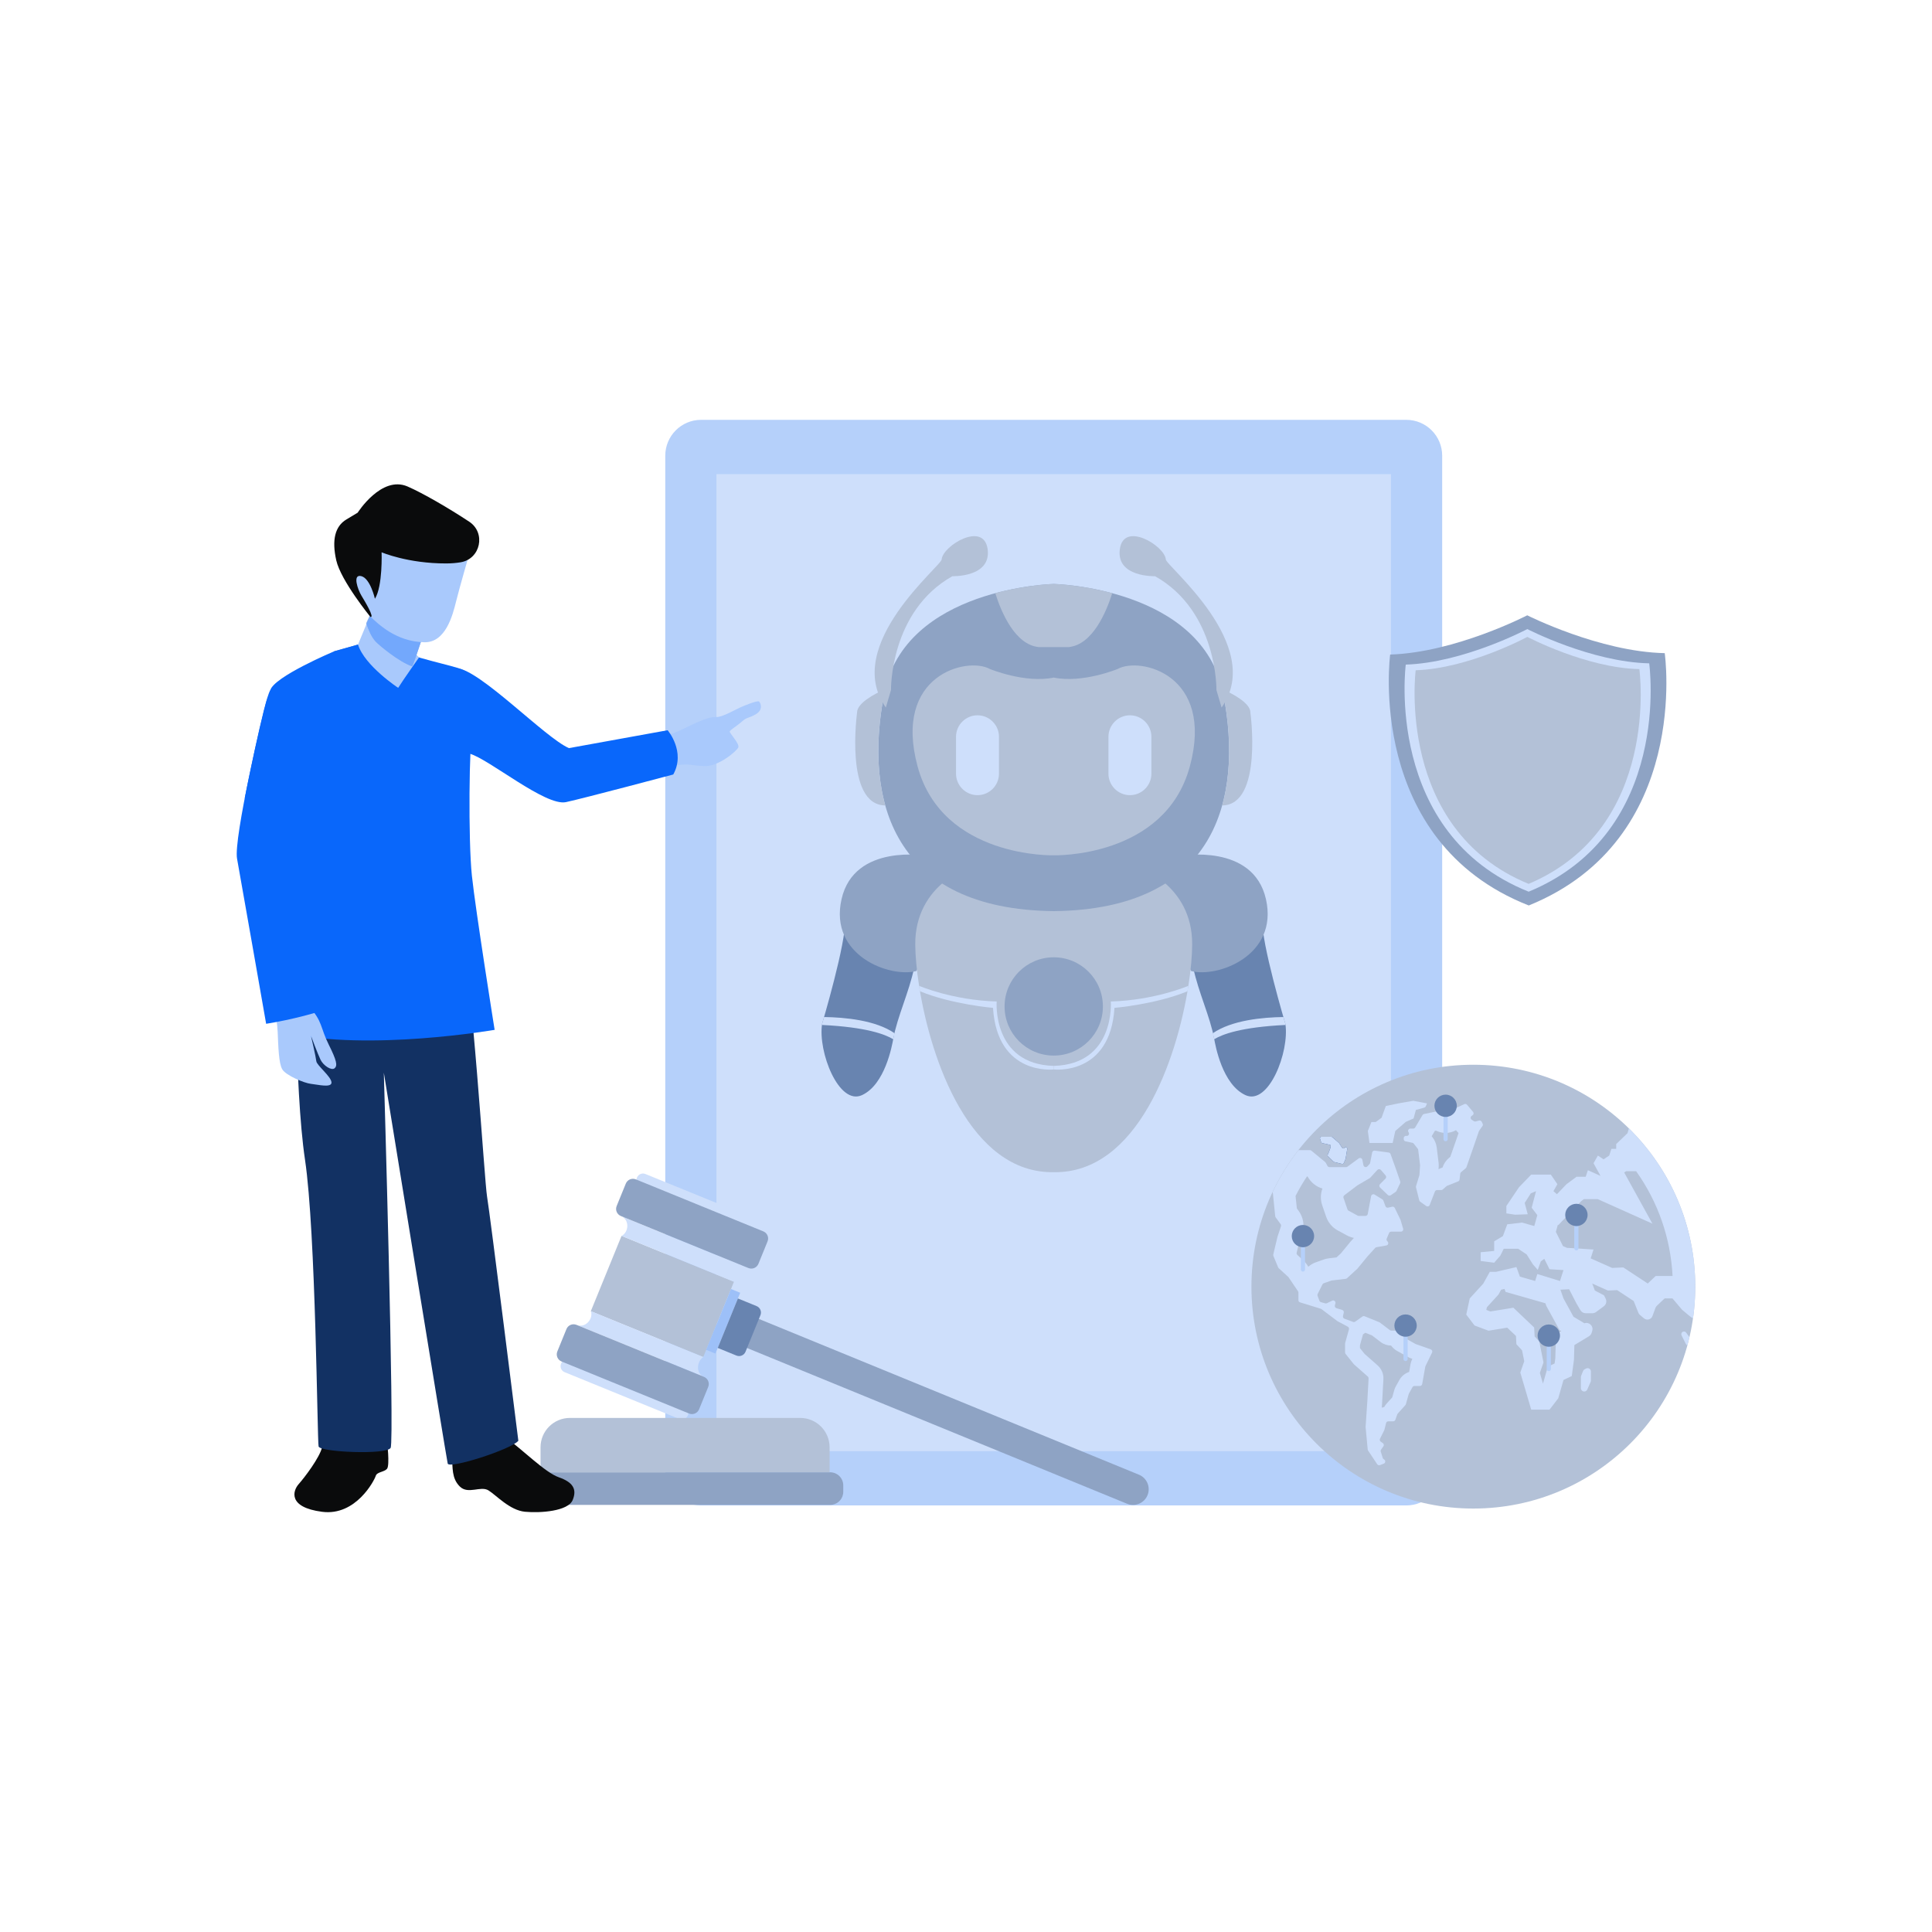 <svg xmlns="http://www.w3.org/2000/svg" enable-background="new 0 0 850 850" viewBox="0 0 850 850" id="Boyhaslegalpermissionforhisrobottech"><g fill="#000000" class="color000000 svgShape"><g fill="#000000" class="color000000 svgShape"><path fill="#b5d0fa" d="M292.69,200.5v446.04c0,8.72,7.07,15.79,15.79,15.79h310.23c8.72,0,15.79-7.07,15.79-15.79V200.5
			c0-8.72-7.07-15.79-15.79-15.79H308.48C299.76,184.7,292.69,191.77,292.69,200.5z" class="colorb5e5fa svgShape"></path></g><g fill="#000000" class="color000000 svgShape"><rect width="296.73" height="429.86" x="315.22" y="208.59" fill="#cedffb" class="colorceedfb svgShape"></rect></g><g fill="#000000" class="color000000 svgShape"><g fill="#000000" class="color000000 svgShape"><g fill="#000000" class="color000000 svgShape"><rect width="35.81" height="53.42" x="273.53" y="543.7" fill="#b3c1d7" transform="rotate(-67.808 291.421 570.414)" class="colord7b7b3 svgShape"></rect></g><g fill="#000000" class="color000000 svgShape"><path fill="#cedffb" d="M273.16,535l56.1,22.89c-3.87-1.58-7.09,2.85-6.33,6.03l-49.47-20.18
					C276.64,542.16,277.13,536.62,273.16,535z" class="colorceedfb svgShape"></path></g><g fill="#000000" class="color000000 svgShape"><path fill="#cedffb" d="M259.96,576.85l49.47,20.18c-0.02,0.01-0.04,0.02-0.05,0.04c-2.73,1.78-3.49,7.13,0.36,8.7l-56.1-22.89
					c3.95,1.61,7.44-2.63,6.35-5.97C259.97,576.89,259.96,576.87,259.96,576.85L259.96,576.85z" class="colorceedfb svgShape"></path></g><g fill="#000000" class="color000000 svgShape"><path fill="#cedffb" d="M250.64,598.17l50.52,20.61c1.22,0.5,1.91,1.76,1.74,3.01c-0.03,0.23-0.09,0.46-0.18,0.68l-0.11,0.28
					c-0.59,1.45-2.25,2.15-3.7,1.55l-50.52-20.61c-1.45-0.59-2.15-2.25-1.55-3.7l0.11-0.28c0.09-0.22,0.21-0.43,0.35-0.62
					C248.05,598.09,249.42,597.67,250.64,598.17z" class="colorceedfb svgShape"></path></g><g fill="#000000" class="color000000 svgShape"><path fill="#cedffb" d="M283.96,516.51l50.52,20.61c1.45,0.59,2.15,2.25,1.55,3.7l-0.11,0.28c-0.08,0.21-0.19,0.4-0.31,0.57
					c-0.74,1.05-2.14,1.49-3.38,0.98l-50.52-20.61c-1.24-0.51-1.93-1.8-1.73-3.07c0.03-0.21,0.09-0.42,0.17-0.63l0.11-0.28
					C280.85,516.61,282.51,515.92,283.96,516.51z" class="colorceedfb svgShape"></path></g><g fill="#000000" class="color000000 svgShape"><path fill="#8ea3c4" d="M279.74,518.87l56.1,22.89c1.73,0.71,2.56,2.68,1.85,4.41l-4.02,9.86c-0.71,1.73-2.68,2.56-4.41,1.85
					L273.16,535c-1.73-0.71-2.56-2.68-1.85-4.41l4.02-9.86C276.03,519,278.01,518.17,279.74,518.87z" class="colorc4938e svgShape"></path></g><g fill="#000000" class="color000000 svgShape"><path fill="#8ea3c4" d="M253.63,582.88l56.1,22.89c1.73,0.71,2.56,2.68,1.86,4.41l-4.02,9.86c-0.71,1.73-2.68,2.56-4.41,1.85
					l-56.1-22.89c-1.73-0.71-2.56-2.68-1.86-4.41l4.02-9.86C249.92,583,251.9,582.18,253.63,582.88z" class="colorc4938e svgShape"></path></g><g fill="#000000" class="color000000 svgShape"><rect width="28.9" height="4.37" x="303.74" y="579.14" fill="#9dc0f8" transform="rotate(-67.808 318.175 581.329)" class="color9ddcf8 svgShape"></rect></g><g fill="#000000" class="color000000 svgShape"><path fill="#8ea3c4" d="M328.61,578.12l172.48,70.69c3.53,1.44,5.21,5.47,3.78,9l0,0c-1.44,3.54-5.48,5.23-9.01,3.78L323.4,590.91
					L328.61,578.12z" class="colorc4938e svgShape"></path></g><g fill="#000000" class="color000000 svgShape"><path fill="#6884b0" d="M324.65,571.27l8.23,3.36c1.57,0.64,2.32,2.43,1.68,4L328,594.71c-0.64,1.57-2.43,2.32-4,1.68l-8.23-3.36
					L324.65,571.27z" class="colorb06f68 svgShape"></path></g></g><g fill="#000000" class="color000000 svgShape"><g fill="#000000" class="color000000 svgShape"><path fill="#8ea3c4" d="M371,653.51v2.82c0,0.37-0.04,0.74-0.11,1.09c-0.5,2.67-2.85,4.68-5.67,4.68H237.58
					c-2.81,0-5.16-2.02-5.67-4.68c-0.07-0.35-0.11-0.72-0.11-1.09v-2.82c0-3.19,2.59-5.77,5.77-5.77h127.65
					C368.41,647.74,371,650.33,371,653.51z" class="colorc4938e svgShape"></path></g><g fill="#000000" class="color000000 svgShape"><path fill="#b3c1d7" d="M352.06,623.83H250.74c-7.14,0-12.93,5.79-12.93,12.93v10.98h127.18v-10.98
					C364.99,629.62,359.2,623.83,352.06,623.83z" class="colord7b7b3 svgShape"></path></g></g></g><g fill="#000000" class="color000000 svgShape"><g fill="#000000" class="color000000 svgShape"><path fill-rule="evenodd" d="M427.73,391.52c-3.86,2.12-8.87,5.68-12.77,11.18c4.88,6.32,18.44,16.81,54.72,17.2
				c36.26-0.39,49.82-10.88,54.72-17.2c-3.9-5.5-8.91-9.06-12.77-11.18l-12.36,1.11c-12.36,5.18-29.6,3.6-29.6,3.6
				s-17.26,1.58-29.6-3.6L427.73,391.52z" clip-rule="evenodd" fill="#000000" class="color000000 svgShape"></path></g><g fill="#000000" class="color000000 svgShape"><path fill-rule="evenodd" d="M441.54,302.14c0,0,15.49,6.43,28.14,3.79c12.66,2.63,28.14-3.79,28.14-3.79
				c9.83-5.46,42.69,2.46,31.74,42.88c-10.97,40.44-59.89,39.11-59.89,39.11s-48.92,1.33-59.89-39.11
				C398.85,304.6,431.71,296.67,441.54,302.14L441.54,302.14z" clip-rule="evenodd" fill="#000000" class="color000000 svgShape"></path></g><g fill="#000000" class="color000000 svgShape"><path fill-rule="evenodd" d="M469.69,264.74c0,0-11.61,0.28-25.72,4.07c2.66,8.42,8.65,22.64,19.11,23.71h6.62h6.6
				c10.45-1.07,16.47-15.29,19.13-23.71C481.29,265.02,469.69,264.74,469.69,264.74L469.69,264.74z" clip-rule="evenodd" fill="#000000" class="color000000 svgShape"></path></g><g fill="#000000" class="color000000 svgShape"><path fill-rule="evenodd" d="M503.21,322.53L503.21,322.53c-5.18,0-9.45,4.24-9.45,9.45v16.24c0,5.2,4.26,9.45,9.45,9.45l0,0
				c5.2,0,9.45-4.24,9.45-9.45v-16.24C512.65,326.77,508.41,322.53,503.21,322.53L503.21,322.53z" clip-rule="evenodd" fill="#000000" class="color000000 svgShape"></path></g><g fill="#000000" class="color000000 svgShape"><path fill-rule="evenodd" d="M494.68,327.97c-0.58,1.22-0.92,2.57-0.92,4.01v16.24c0,5.2,4.26,9.45,9.45,9.45l0,0
				c1.44,0,2.81-0.32,4.03-0.9c0.58-1.22,0.9-2.57,0.9-4.01v-16.24c0-5.2-4.26-9.45-9.45-9.45l0,0
				C497.25,327.07,495.88,327.39,494.68,327.97L494.68,327.97z" clip-rule="evenodd" fill="#000000" class="color000000 svgShape"></path></g><g fill="#000000" class="color000000 svgShape"><path fill-rule="evenodd" d="M410.44,441.55c0.11,0.79,0.24,1.58,0.39,2.4c14.16,5.8,32.13,7.3,32.13,7.3
				c1.88,30.05,26.73,27.09,26.73,27.09v-1.56c-27.2-0.75-25.12-28.34-25.12-28.34C425.09,447.89,410.44,441.55,410.44,441.55
				L410.44,441.55z" clip-rule="evenodd" fill="#000000" class="color000000 svgShape"></path></g><g fill="#000000" class="color000000 svgShape"><path fill-rule="evenodd" d="M469.69,429c11.95,0,21.63,9.68,21.63,21.63c0,11.93-9.68,21.61-21.63,21.61
				c-11.95,0-21.63-9.68-21.63-21.61C448.05,438.68,457.73,429,469.69,429L469.69,429z" clip-rule="evenodd" fill="#000000" class="color000000 svgShape"></path></g><g fill="#000000" class="color000000 svgShape"><path fill-rule="evenodd" d="M469.69,429c10.45,0,19.17,7.41,21.18,17.28c-2.01,9.85-10.73,17.28-21.18,17.28s-19.19-7.43-21.2-17.28
				C450.49,436.41,459.23,429,469.69,429L469.69,429z" clip-rule="evenodd" fill="#000000" class="color000000 svgShape"></path></g><g fill="#000000" class="color000000 svgShape"><path fill-rule="evenodd" d="M436.14,322.53L436.14,322.53c5.2,0,9.45,4.24,9.45,9.45v16.24c0,5.2-4.24,9.45-9.45,9.45l0,0
				c-5.18,0-9.45-4.24-9.45-9.45v-16.24C426.7,326.77,430.96,322.53,436.14,322.53L436.14,322.53z" clip-rule="evenodd" fill="#000000" class="color000000 svgShape"></path></g><g fill="#000000" class="color000000 svgShape"><path fill-rule="evenodd" d="M444.69,327.97c0.58,1.22,0.9,2.57,0.9,4.01v16.24c0,5.2-4.24,9.45-9.45,9.45l0,0
				c-1.44,0-2.78-0.32-4.01-0.9c-0.58-1.22-0.9-2.57-0.9-4.01v-16.24c0-5.2,4.24-9.45,9.45-9.45l0,0
				C442.12,327.07,443.47,327.39,444.69,327.97L444.69,327.97z" clip-rule="evenodd" fill="#000000" class="color000000 svgShape"></path></g><g fill="#000000" class="color000000 svgShape"><path fill-rule="evenodd" d="M447.2,277.27c3.34,7.2,8.5,14.5,15.87,15.25h6.62h6.6c7.39-0.75,12.55-8.05,15.89-15.25
				c-9.66-2.59-18.14-3.53-22.49-3.88C465.32,273.73,456.86,274.68,447.2,277.27L447.2,277.27z" clip-rule="evenodd" fill="#000000" class="color000000 svgShape"></path></g><g fill="#000000" class="color000000 svgShape"><path fill="#6884b0" fill-rule="evenodd" d="M371.78,404.64c0,0,4.35,20.03,30.41,21.16c-2.25,10.77-7.43,21.59-9.15,31.08
				c-0.58,3.11-3.6,20.2-13.79,24.93c-10.2,4.71-19.47-19.08-17.56-31.36C361.69,450.45,372.44,414.36,371.78,404.64L371.78,404.64z
				" clip-rule="evenodd" class="colorb06f68 svgShape"></path></g><g fill="#000000" class="color000000 svgShape"><path fill="#6884b0" fill-rule="evenodd" d="M555.4,404.64c0,0-4.35,20.03-30.41,21.16c2.27,10.77,7.43,21.59,9.17,31.08
				c0.56,3.11,3.58,20.2,13.79,24.93c10.2,4.71,19.45-19.08,17.56-31.36C565.51,450.45,554.74,414.36,555.4,404.64L555.4,404.64z" clip-rule="evenodd" class="colorb06f68 svgShape"></path></g><g fill="#000000" class="color000000 svgShape"><path fill="#8ea3c4" fill-rule="evenodd" d="M519.29,376.54c0,0,32.09-5.74,37.68,19.08c5.59,24.82-21.31,34.68-32.94,31.59c0,0-21.08-38.36-20.65-40.01
				C503.8,385.55,519.29,376.54,519.29,376.54L519.29,376.54z" clip-rule="evenodd" class="colorc4938e svgShape"></path></g><g fill="#000000" class="color000000 svgShape"><path fill="#8ea3c4" fill-rule="evenodd" d="M407.89,376.54c0,0-32.06-5.74-37.65,19.08c-5.59,24.82,21.31,34.68,32.92,31.59c0,0,21.1-38.36,20.67-40.01
				C423.4,385.55,407.89,376.54,407.89,376.54L407.89,376.54z" clip-rule="evenodd" class="colorc4938e svgShape"></path></g><g fill="#000000" class="color000000 svgShape"><path fill="#b3c1d7" fill-rule="evenodd" d="M427.62,381.03c0,0-25.12,7.54-24.95,34.57c0.04,4.78,0.58,11.05,1.69,18.12
				c5.12,32.75,22.49,82.61,59.24,81.99c36.73,0.62,54.12-49.24,59.24-81.99c1.11-7.07,1.65-13.34,1.67-18.12
				c0.19-27.03-24.93-34.57-24.93-34.57c-11.52,9.62-35.98,7.37-35.98,7.37S439.14,390.65,427.62,381.03L427.62,381.03z" clip-rule="evenodd" class="colord7b7b3 svgShape"></path></g><g fill="#000000" class="color000000 svgShape"><path fill="#8ea3c4" fill-rule="evenodd" d="M463.6,256.91c0,0-65.56,1.52-74.62,48.36c-9.06,46.84,3.77,94.82,74.62,95.59
				c70.83-0.77,83.68-48.75,74.6-95.59C529.14,258.43,463.6,256.91,463.6,256.91L463.6,256.91z" clip-rule="evenodd" class="colorc4938e svgShape"></path></g><g fill="#000000" class="color000000 svgShape"><path fill="#b3c1d7" fill-rule="evenodd" d="M435.46,294.31c0,0,15.49,6.43,28.14,3.79c12.66,2.63,28.14-3.79,28.14-3.79
				c9.83-5.46,42.69,2.46,31.74,42.88c-10.97,40.44-59.89,39.11-59.89,39.11s-48.92,1.33-59.89-39.11
				C392.77,296.77,425.62,288.85,435.46,294.31L435.46,294.31z" clip-rule="evenodd" class="colord7b7b3 svgShape"></path></g><g fill="#000000" class="color000000 svgShape"><path fill="#b3c1d7" fill-rule="evenodd" d="M463.6,256.91c0,0-11.61,0.28-25.72,4.07c2.66,8.42,8.65,22.64,19.11,23.71h6.62h6.6
				c10.45-1.07,16.47-15.29,19.13-23.71C475.21,257.19,463.6,256.91,463.6,256.91L463.6,256.91z" clip-rule="evenodd" class="colord7b7b3 svgShape"></path></g><g fill="#000000" class="color000000 svgShape"><path fill="#cedffb" fill-rule="evenodd" d="M533.55,454.61c0.3,1.03,0.51,1.82,0.6,2.27l0.06,0.34c3.47-2.14,11.84-5.35,31.36-6.28
				c-0.02-0.17-0.04-0.32-0.06-0.49c0,0-0.34-1.11-0.88-3C555.55,447.58,541.91,448.82,533.55,454.61L533.55,454.61z" clip-rule="evenodd" class="colorceedfb svgShape"></path></g><g fill="#000000" class="color000000 svgShape"><path fill="#b3c1d7" fill-rule="evenodd" d="M537.77,303.22c4.56,1.95,12.34,6.13,12.34,10.17c0,0,5.61,40.78-12.4,40.97l0,0
				c4.2-14.97,3.79-32.11,0.49-49.09C538.07,304.57,537.92,303.88,537.77,303.22L537.77,303.22z" clip-rule="evenodd" class="colord7b7b3 svgShape"></path></g><g fill="#000000" class="color000000 svgShape"><path fill="#b3c1d7" fill-rule="evenodd" d="M535.18,303.58c0,0,0.58-34.57-27.01-50.08c0,0-17.18,0.58-15.49-11.89c1.69-12.47,19.64-1.52,20.22,4.43
				c-0.47,2.55,44.02,37.7,24.55,65.26L535.18,303.58z" clip-rule="evenodd" class="colord7b7b3 svgShape"></path></g><g fill="#000000" class="color000000 svgShape"><path fill="#cedffb" fill-rule="evenodd" d="M522.84,433.72c-0.13,0.79-0.26,1.58-0.39,2.4c-14.16,5.8-32.13,7.3-32.13,7.3
				c-1.88,30.05-26.73,27.09-26.73,27.09v-1.56c27.2-0.75,25.12-28.34,25.12-28.34C508.17,440.06,522.84,433.72,522.84,433.72
				L522.84,433.72z" clip-rule="evenodd" class="colorceedfb svgShape"></path></g><g fill="#000000" class="color000000 svgShape"><path fill="#cedffb" fill-rule="evenodd" d="M497.12,314.7L497.12,314.7c-5.18,0-9.45,4.24-9.45,9.45v16.24c0,5.2,4.26,9.45,9.45,9.45l0,0
				c5.2,0,9.45-4.24,9.45-9.45v-16.24C506.57,318.94,502.32,314.7,497.12,314.7L497.12,314.7z" clip-rule="evenodd" class="colorceedfb svgShape"></path></g><g fill="#000000" class="color000000 svgShape"><path fill="#cedffb" fill-rule="evenodd" d="M393.62,454.61c-0.3,1.03-0.51,1.82-0.58,2.27l-0.06,0.34c-3.49-2.14-11.87-5.35-31.38-6.28
				c0.02-0.17,0.04-0.32,0.09-0.49c0,0,0.32-1.11,0.86-3C371.65,447.58,385.29,448.82,393.62,454.61L393.62,454.61z" clip-rule="evenodd" class="colorceedfb svgShape"></path></g><g fill="#000000" class="color000000 svgShape"><path fill="#b3c1d7" fill-rule="evenodd" d="M389.43,303.22c-4.56,1.95-12.34,6.13-12.34,10.17c0,0-5.63,40.78,12.38,40.97h0.02
				c-4.2-14.97-3.79-32.11-0.51-49.09C389.11,304.57,389.26,303.88,389.43,303.22L389.43,303.22z" clip-rule="evenodd" class="colord7b7b3 svgShape"></path></g><g fill="#000000" class="color000000 svgShape"><path fill="#b3c1d7" fill-rule="evenodd" d="M392,303.58c0,0-0.56-34.57,27.01-50.08c0,0,17.2,0.58,15.51-11.89c-1.71-12.47-19.66-1.52-20.22,4.43
				c0.47,2.55-44.02,37.7-24.57,65.26L392,303.58z" clip-rule="evenodd" class="colord7b7b3 svgShape"></path></g><g fill="#000000" class="color000000 svgShape"><path fill="#cedffb" fill-rule="evenodd" d="M404.36,433.72c0.11,0.79,0.24,1.58,0.39,2.4c14.16,5.8,32.13,7.3,32.13,7.3
				c1.88,30.05,26.73,27.09,26.73,27.09v-1.56c-27.2-0.75-25.12-28.34-25.12-28.34C419.01,440.06,404.36,433.72,404.36,433.72
				L404.36,433.72z" clip-rule="evenodd" class="colorceedfb svgShape"></path></g><g fill="#000000" class="color000000 svgShape"><path fill="#8ea3c4" fill-rule="evenodd" d="M463.6,421.17c11.95,0,21.63,9.68,21.63,21.63c0,11.93-9.68,21.61-21.63,21.61s-21.63-9.68-21.63-21.61
				C441.97,430.85,451.65,421.17,463.6,421.17L463.6,421.17z" clip-rule="evenodd" class="colorc4938e svgShape"></path></g><g fill="#000000" class="color000000 svgShape"><path fill="#cedffb" fill-rule="evenodd" d="M430.06,314.7L430.06,314.7c5.2,0,9.45,4.24,9.45,9.45v16.24c0,5.2-4.24,9.45-9.45,9.45l0,0
				c-5.18,0-9.45-4.24-9.45-9.45v-16.24C420.61,318.94,424.87,314.7,430.06,314.7L430.06,314.7z" clip-rule="evenodd" class="colorceedfb svgShape"></path></g></g><g fill="#000000" class="color000000 svgShape"><g fill="#000000" class="color000000 svgShape"><path fill="#3973ce" d="M147.07,286.53l10.44-2.95l26.83,5.67c0,0,4.53,2.8,4.08,3.93s-4.42,7.83-4.87,9.45
				c-0.45,1.61-2.53,4.86-5.23,5.4c-2.71,0.54-29.59-2.8-29.59-2.8" class="color3bce39 svgShape"></path></g><g fill="#000000" class="color000000 svgShape"><g fill="#000000" class="color000000 svgShape"><path fill="#a9c9fc" d="M288.32,323.1c4.46-0.16,3.97,1.67,12.86-2.69c8.89-4.36,11.62-5.05,14.09-4.95
					c2.48,0.11,8.64-3.45,10.33-4.18c1.69-0.74,7.72-3.33,8.41-2.6c0.69,0.72,1.86,3.66-1.54,5.59c-3.4,1.94-3.68,1.07-6.05,3.17
					c-2.37,2.1-5.24,3.71-5.37,4.4c-0.13,0.69,4.37,5.35,3.79,6.94c-0.59,1.59-8.76,8.53-14.86,8.27c-6.1-0.26-5.03-0.92-10.75-0.58
					c-5.71,0.34-12.29,1.88-12.29,1.88L288.32,323.1z" class="colorfcc0a9 svgShape"></path></g></g><g fill="#000000" class="color000000 svgShape"><g fill="#000000" class="color000000 svgShape"><path fill="#0967fb" d="M293.73,321.27l-43.42,7.87c-10.48-4.52-38.94-34.39-49.42-35.21c-3.3-0.26-12.78,0.22-17.04,1.64
					c3.07,10.81,6.01,22.74,14.72,29.62c8.1,6.4,8.1,6.4,8.1,6.4c8.63,2.48,33.35,23.24,42.34,21.31c7.7-1.65,47.2-12.16,47.2-12.16
					C301.77,330.63,293.73,321.27,293.73,321.27z" class="color3a4d78 svgShape"></path></g></g><g fill="#000000" class="color000000 svgShape"><path fill="#0a0b0c" d="M141.72,665.13c-15.21-1.97-12.89-9.29-10.31-12.19c2.58-2.9,9.21-11.61,10.31-16.25
				c1.11-4.64,28.56-2.71,28.56-2.71s1.29,10.68,0,12.21c-1.29,1.53-4.42,1.32-4.98,3.16C164.75,651.2,156.64,667.07,141.72,665.13z
				" class="color0a0a0c svgShape"></path></g><g fill="#000000" class="color000000 svgShape"><path fill="#0a0b0c" d="M221.63,631.78c8.34,5.98,18.1,16.02,24.21,18.16c6.1,2.13,8.14,5.13,6.1,10.04
				c-2.04,4.91-14.24,5.77-20.96,5.13c-6.72-0.64-12.62-7.26-16.07-9.4c-3.46-2.14-8.95,1.92-12.62-1.71
				c-3.66-3.63-3.05-8.33-3.46-12.82C198.43,636.7,221.63,631.78,221.63,631.78z" class="color0a0a0c svgShape"></path></g><g fill="#000000" class="color000000 svgShape"><path fill="#123163" d="M168.87,471.93c0,0,27.5,169.47,28.1,171.98c0.6,2.51,28.1-6.28,31.08-10.04c0,0-12.55-100.42-13.75-107.33
				c-1.2-6.91-6.58-97.8-11.96-119.51c0,0-57.99,5.9-72.33,4.65c0,0-0.6,66.53,4.18,98.54c4.78,32.01,5.38,123.65,5.98,126.16
				c0.6,2.51,29.89,3.77,31.69,0.63C173.65,633.86,168.87,471.93,168.87,471.93z" class="color631216 svgShape"></path></g><g fill="#000000" class="color000000 svgShape"><path fill="#0967fb" d="M175.41,293.18c6.96,0.7,24.35,1.68,27.59,3.6c3.25,1.93,9.28,4.79,4.99,22.5
				c-1.65,6.79-2.01,50.56-0.38,65.96c1.63,15.4,10.01,67.85,10.01,67.85s-55.17,9.56-91.59,1.34c0,0-4.44-77.64-5.14-83.07
				c-0.69-5.42-3.25-26.07-3.25-26.07s-5.8,8.9-9.97,5.92c0,0,8.66-43.94,11.21-47.44c2.55-3.5,31.58-15.56,31.58-15.56
				L175.41,293.18z" class="color3a4d78 svgShape"></path></g><g fill="#000000" class="color000000 svgShape"><path fill="#a9c9fc" d="M125.72,376.39c0.99,6.43,2.31,15.29,2.97,32.8c0.66,17.51,1.32,27.42,7.27,33.7
				c5.95,6.28,4.96,9.25,8.59,16.52c3.63,7.27,4.01,9.42,2.65,10.58c-1.35,1.16-4.93-1.16-6.19-3.77c-1.26-2.61-4.2-10.54-4.2-10.54
				s2.17,9.38,2.36,11.21c0.19,1.83,6.47,6.67,6.67,9.28c0.2,2.61-6.17,0.97-9.03,0.68c-2.86-0.29-11.02-3.68-12.62-6.38
				c-1.6-2.69-1.74-10.15-2.03-16.53c-0.29-6.38-2.61-17.4-3.48-20.97c-0.87-3.58-6.28-31.88-7.83-42.62
				c-1.55-10.74-2.58-19.28-2.58-19.28L125.72,376.39z" class="colorfcc0a9 svgShape"></path></g><g fill="#000000" class="color000000 svgShape"><path fill="#0967fb" d="M139.12,445.44c0,0-9.61,2.99-22.03,4.99c0,0-11.19-63.85-12.8-72.66c-1.6-8.81,11.35-64.12,12.95-69.32
				c1.6-5.21,8.49-9.86,17.01-13.67l5.82,33.3c0,0-9.75,39.29-10.15,46.1C129.53,380.98,139.12,445.44,139.12,445.44z" class="color3a4d78 svgShape"></path></g><g fill="#000000" class="color000000 svgShape"><g fill="#000000" class="color000000 svgShape"><path fill="#0967fb" d="M147.07,286.53c0,0-26.8,11.27-28.18,17.24c-1.37,5.97-1.07,29.43,0.78,47.17
					c1.86,17.73,5.8-13.57,18.16-13.67c12.36-0.1,43.49,20.1,43.49,20.1l23.01-17.55c0,0,4.6-38.16,2.58-42.07
					c-2.03-3.95-6.04-3.81-22.57-8.49c-15.27-4.33-5.33-1.47-5.33-1.47l-21.5-4.2L147.07,286.53z" class="color3a4d78 svgShape"></path></g></g><g fill="#000000" class="color000000 svgShape"><g fill="#000000" class="color000000 svgShape"><path fill="#a9c9fc" d="M184.35,289.25c0,0-7.28,10.3-9.17,13.38c0,0-14.81-9.76-17.67-19.05l6.46-15.65L184.35,289.25z" class="colorfcc0a9 svgShape"></path></g></g><g fill="#000000" class="color000000 svgShape"><g fill="#000000" class="color000000 svgShape"><g fill="#000000" class="color000000 svgShape"><path fill="#8fb5f0" d="M164.37,267.24l23.56,6.56c0,0-5.51,17.55-6.6,19.38c-5.96-2.09-14.56-9.29-16.07-10.93
						c-1.95-2.15-3.05-5.1-4.18-8.06L164.37,267.24z" class="colorf0bb8f svgShape"></path></g></g></g><g fill="#000000" class="color000000 svgShape"><g fill="#000000" class="color000000 svgShape"><g fill="#000000" class="color000000 svgShape"><path fill="#73a8fc" d="M164.37,267.24l23.56,6.56c0,0-5.51,17.55-6.6,19.38c-5.96-2.09-14.56-9.29-16.07-10.93
						c-1.95-2.15-2.91-4.7-4.03-7.67L164.37,267.24z" class="colorfc9a73 svgShape"></path></g></g></g><g fill="#000000" class="color000000 svgShape"><path fill="#a9c9fc" d="M206.25,244.47c0,0-4.12,14.2-5.6,20.18c-1.48,5.99-4.59,18.12-13.96,17.92
				c-12.5-0.27-20.42-8.11-24.19-11.75c0,0-11.29-16.08-8.31-19.58c2.98-3.5,7.94-14.98,19.92-12.02
				C186.08,242.19,206.25,244.47,206.25,244.47z" class="colorfcc0a9 svgShape"></path></g><g fill="#000000" class="color000000 svgShape"><path fill="#0a0b0c" d="M157.37,225.55c0,0,10.43-16.48,21.91-11.53c6.8,2.94,18.44,9.73,27.16,15.5c7.43,4.92,5,16.39-3.78,17.86
				c-1.89,0.32-3.99,0.5-6.33,0.51c-16.96,0.04-28.44-4.91-28.44-4.91s0.54,14.96-2.94,20.45c0,0-2.02-8.97-6.01-9.96
				c-3.99-0.99-1.48,5.99,0.02,8.48c1.5,2.49,6.01,9.96,4.01,9.46c0,0-13.01-15.92-15.03-24.9c-2.02-8.97-0.54-14.96,4.44-17.96" class="color0a0a0c svgShape"></path></g></g><g fill="#000000" class="color000000 svgShape"><g fill="#000000" class="color000000 svgShape"><path fill="#8ea3c4" d="M732.41,287.36c-28.77-0.62-60.49-16.65-60.49-16.65s-31.55,16.36-60.31,17.27c0,0-11,82.13,60.98,110.39
				C744.26,369.36,732.41,287.36,732.41,287.36z" class="colorc4938e svgShape"></path></g><g fill="#000000" class="color000000 svgShape"><path fill="#cedffb" d="M725.58,291.84c-25.51-0.56-53.63-15.07-53.63-15.07s-27.97,14.8-53.47,15.63c0,0-9.74,74.33,54.07,99.91
				C736.09,366.06,725.58,291.84,725.58,291.84z" class="colorceedfb svgShape"></path></g><g fill="#000000" class="color000000 svgShape"><path fill="#b3c1d7" d="M721.25,294.38c-23.44-0.53-49.28-14.18-49.28-14.18s-25.7,13.92-49.13,14.69c0,0-8.94,69.91,49.69,93.98
				C730.92,364.2,721.25,294.38,721.25,294.38z" class="colord7b7b3 svgShape"></path></g></g><g fill="#000000" class="color000000 svgShape"><g fill="#000000" class="color000000 svgShape"><g fill="#000000" class="color000000 svgShape"><circle cx="648.21" cy="566.07" r="97.63" fill="#b3c1d7" class="colord7b7b3 svgShape"></circle></g></g><g fill="#000000" class="color000000 svgShape"><g fill="#000000" class="color000000 svgShape"><path fill="#1a4384" d="M591.55,505c-0.28,0.36-0.82,0.34-1.07-0.04l-1.31-2.02c-0.03-0.05-0.07-0.1-0.12-0.14l-2.91-2.51
					c-0.12-0.1-0.27-0.16-0.43-0.16h-4.33c-0.44,0-0.76,0.43-0.63,0.85l0.48,1.51c0.07,0.23,0.26,0.4,0.5,0.45
					c0.84,0.16,2.83,0.56,3.51,0.79c0.7,0.23-0.58,3.16-1.1,4.26c-0.12,0.25-0.06,0.55,0.14,0.74l2.41,2.35
					c0.08,0.08,0.19,0.14,0.3,0.17l3.46,0.84c0.31,0.07,0.63-0.08,0.76-0.37l0.75-1.72c0.02-0.05,0.04-0.1,0.05-0.16l0.71-4.32
					C592.83,504.83,591.97,504.46,591.55,505z" class="color65841a svgShape"></path></g></g><g fill="#000000" class="color000000 svgShape"><g fill="#000000" class="color000000 svgShape"><g fill="#000000" class="color000000 svgShape"><g fill="#000000" class="color000000 svgShape"><path fill="#cedffb" d="M561.04,535.09c0.02,0.18,0.09,0.35,0.19,0.5l2.2,2.99c0.2,0.27,0.25,0.62,0.15,0.93l-1.54,4.63
							c-0.01,0.03-0.02,0.06-0.02,0.09l-1.83,7.69c-0.05,0.21-0.03,0.43,0.05,0.63l2.09,5.04c0.06,0.14,0.15,0.26,0.26,0.37
							l4.15,3.79c0.06,0.05,0.11,0.12,0.16,0.18l4.17,6.16c0.11,0.17,0.18,0.37,0.18,0.58v3.34c0,0.45,0.29,0.85,0.73,0.98
							l9.08,2.79c0.11,0.04,0.22,0.09,0.32,0.16l6.89,5.21c0.04,0.03,0.09,0.06,0.13,0.09l4.58,2.45c0.42,0.23,0.63,0.72,0.5,1.18
							l-1.66,5.98c-0.02,0.09-0.04,0.18-0.04,0.28v3.91c0,0.23,0.08,0.46,0.23,0.64l3.56,4.44c0.04,0.05,0.08,0.09,0.12,0.13
							l6.08,5.37c0.24,0.21,0.36,0.51,0.35,0.83l-0.55,10.05l-0.76,11.23c0,0.06,0,0.11,0,0.17l0.93,9.83
							c0.02,0.17,0.07,0.33,0.17,0.47l4,6c0.27,0.4,0.78,0.56,1.23,0.39l1.66-0.65c0.8-0.31,0.89-1.41,0.14-1.84l-0.12-0.07
							c-0.22-0.13-0.39-0.33-0.46-0.58l-0.88-2.78c-0.1-0.31-0.04-0.64,0.14-0.91l1.01-1.42c0.33-0.47,0.22-1.12-0.25-1.44
							l-0.9-0.63c-0.42-0.29-0.56-0.85-0.33-1.3l1.85-3.71c0.03-0.07,0.06-0.14,0.08-0.21l0.74-2.95c0.11-0.46,0.53-0.78,1-0.78
							h2.12c0.44,0,0.82-0.27,0.97-0.69l0.84-2.38c0.05-0.13,0.12-0.25,0.21-0.35l3.34-3.7c0.11-0.12,0.18-0.26,0.23-0.41l1.24-4.45
							c0.02-0.08,0.05-0.15,0.09-0.22l1.57-2.82c0.18-0.33,0.53-0.53,0.9-0.53h2.37c0.5,0,0.92-0.36,1.01-0.85l1.36-7.64
							c0.02-0.09,0.05-0.18,0.09-0.27l2.89-5.93c0.27-0.55,0-1.22-0.58-1.42l-6.5-2.28c-0.06-0.02-0.11-0.04-0.16-0.07l-4.93-2.74
							c-0.11-0.06-0.22-0.15-0.3-0.25l-2.06-2.54c-0.2-0.24-0.49-0.38-0.8-0.38h-2.62c-0.22,0-0.44-0.07-0.62-0.21l-4.41-3.35
							c-0.07-0.05-0.15-0.1-0.24-0.13l-6.45-2.61c-0.33-0.13-0.7-0.09-0.98,0.12l-3.13,2.23c-0.28,0.2-0.63,0.25-0.95,0.13
							l-3.82-1.41c-0.49-0.18-0.76-0.69-0.64-1.2l0.34-1.44c0.12-0.53-0.18-1.06-0.7-1.22l-2.52-0.77
							c-0.54-0.16-0.84-0.73-0.69-1.26l0.24-0.84c0.24-0.86-0.64-1.6-1.44-1.2l-2.28,1.11c-0.23,0.11-0.48,0.13-0.73,0.07l-1.9-0.52
							c-0.32-0.09-0.57-0.32-0.69-0.63l-0.81-2.16c-0.1-0.27-0.08-0.56,0.04-0.82l2.11-4.21c0.12-0.24,0.33-0.42,0.58-0.51
							l3.34-1.17c0.07-0.02,0.14-0.04,0.22-0.05l6.08-0.72c0.21-0.03,0.42-0.12,0.58-0.26l4.5-4.14c0.04-0.03,0.07-0.07,0.1-0.1
							l4.37-5.32l3.41-3.77c0.15-0.17,0.36-0.28,0.58-0.32l4.34-0.77c0.8-0.14,1.13-1.1,0.58-1.7l-0.22-0.25
							c-0.27-0.3-0.34-0.72-0.19-1.09l1.02-2.41c0.16-0.38,0.53-0.63,0.95-0.63h4.27c0.69,0,1.18-0.66,0.98-1.32l-1.12-3.78
							c-0.02-0.05-0.04-0.11-0.06-0.16l-2.49-5.14c-0.21-0.43-0.68-0.66-1.15-0.56l-1.78,0.4c-0.5,0.11-1.01-0.17-1.19-0.65
							l-0.91-2.47c-0.08-0.22-0.23-0.4-0.43-0.52l-3.41-2.1c-0.61-0.38-1.41-0.02-1.55,0.68l-1.48,7.86
							c-0.09,0.49-0.52,0.84-1.01,0.84h-2.92c-0.17,0-0.34-0.04-0.49-0.12l-4.02-2.18c-0.23-0.12-0.4-0.33-0.48-0.57l-1.74-5.06
							c-0.14-0.42,0-0.88,0.35-1.15l5.69-4.31c0.03-0.02,0.07-0.05,0.1-0.07l5.38-3.15c0.09-0.05,0.17-0.12,0.24-0.19l3.14-3.44
							c0.42-0.46,1.14-0.44,1.54,0.02l2.08,2.42c0.35,0.41,0.33,1.02-0.05,1.4l-2.42,2.42c-0.41,0.41-0.4,1.07,0.01,1.47l3.44,3.3
							c0.35,0.34,0.89,0.38,1.29,0.11l2.15-1.48c0.15-0.1,0.27-0.24,0.35-0.4l1.62-3.4c0.12-0.24,0.13-0.52,0.04-0.78l-1.78-5.17
							l-2.48-6.89c-0.13-0.36-0.45-0.62-0.83-0.67l-6.1-0.84c-0.54-0.07-1.04,0.29-1.15,0.82l-0.91,4.61
							c-0.04,0.19-0.13,0.36-0.26,0.5l-0.92,0.99c-0.57,0.62-1.6,0.32-1.76-0.5l-0.46-2.36c-0.14-0.74-1.01-1.08-1.62-0.63
							l-4.94,3.63c-0.18,0.13-0.39,0.2-0.61,0.2h-7.3c-0.38,0-0.72-0.21-0.9-0.54l-0.76-1.4c-0.06-0.12-0.15-0.22-0.25-0.3
							l-6.08-5.01c-0.18-0.15-0.41-0.23-0.65-0.23h-5.01c-4.45,5.7-8.28,11.9-11.39,18.51c0.07,0.12,0.12,0.26,0.13,0.4
							L561.04,535.09z" class="colorceedfb svgShape"></path></g></g><g fill="#000000" class="color000000 svgShape"><g fill="#000000" class="color000000 svgShape"><path fill="#cedffb" d="M648.24,504.73l2.4-7.01c0.03-0.09,0.07-0.18,0.13-0.25l1.45-2.05c0.21-0.29,0.24-0.67,0.09-1l-0.41-0.88
							c-0.2-0.44-0.69-0.66-1.16-0.54l-1.5,0.39c-0.28,0.07-0.57,0.02-0.81-0.13l-0.97-0.65c-0.59-0.39-0.59-1.26,0-1.66l0.42-0.28
							c0.49-0.33,0.59-1.02,0.21-1.47l-2.67-3.17c-0.29-0.34-0.77-0.45-1.18-0.26l-3.56,1.66c-0.04,0.02-0.08,0.04-0.12,0.07
							l-3.98,2.57c-0.27,0.17-0.6,0.21-0.9,0.09l-3-1.15c-0.18-0.07-0.37-0.08-0.56-0.05l-5.61,1.15c-0.28,0.06-0.51,0.23-0.66,0.47
							l-3.23,5.46c-0.18,0.3-0.5,0.49-0.86,0.49h-1.27c-0.77,0-1.25,0.84-0.85,1.51l0.13,0.22c0.44,0.73-0.18,1.64-1.02,1.49
							c-0.61-0.11-1.17,0.36-1.17,0.98v0.45c0,0.47,0.33,0.88,0.79,0.97l3.02,0.63c0.23,0.05,0.43,0.17,0.58,0.36l1.76,2.23
							c0.11,0.14,0.18,0.31,0.21,0.5l0.82,6.68c0.01,0.06,0.01,0.12,0.01,0.19l-0.27,4.11c-0.01,0.08-0.02,0.15-0.04,0.22l-1.47,4.8
							c-0.05,0.17-0.06,0.36-0.01,0.53l1.43,5.71c0.06,0.23,0.19,0.43,0.39,0.57l2.69,1.92c0.53,0.38,1.27,0.16,1.51-0.45l2.31-5.94
							c0.15-0.38,0.52-0.63,0.93-0.63h1.83c0.24,0,0.47-0.09,0.65-0.24l1.75-1.52c0.09-0.07,0.18-0.13,0.29-0.17l4.76-1.88
							c0.34-0.13,0.58-0.44,0.62-0.81l0.31-2.61c0.03-0.25,0.16-0.48,0.35-0.65l2.07-1.73c0.14-0.12,0.24-0.27,0.3-0.44
							L648.24,504.73z" class="colorceedfb svgShape"></path></g></g><g fill="#000000" class="color000000 svgShape"><g fill="#000000" class="color000000 svgShape"><path fill="#cedffb" d="M716.63,496.44l-0.58,2.1l-4.99,4.8v2.11h-2.11l-0.96,2.95l-2.49,1.65l-2.49-1.65l-1.92,3.38l3.07,5.56
							l-5.56-2.49l-0.96,2.88h-4.03l-4.41,3.26l-4.22,4.41l-1.53-1.34l1.73-3.07l-2.88-4.22h-8.63l-5.37,5.56l-5.56,8.25v3.26
							l3.84,0.58l5.56-0.19l-1.34-4.99l2.69-4.22l2.3-0.96l-1.92,7.29l2.49,3.26l-1.34,4.8l-5.37-1.53l-6.52,0.77l-1.92,5.18
							l-3.84,2.3v4.22l-5.95,0.58v3.84l5.95,0.77l2.69-3.07l1.53-3.07h6.33l3.74,2.49l2.78,4.41l2.11,2.4l1.34-3.74l1.53-1.15
							l2.3,4.6l6.14,0.38l-1.53,4.8l-9.97-3.07l-0.96,3.07l-6.71-1.92l-1.53-4.22l-9.02,2.11h-2.69l-2.88,5.18l-5.95,6.52l-1.53,7.1
							l3.64,4.8l6.14,2.3l8.25-1.34l3.84,3.64l0.19,3.64l2.49,2.69l0.96,4.8l-1.73,4.99l4.8,16.3h8.06l3.84-4.99l2.3-8.06l3.64-1.73
							l0.96-7.1l0.19-6.52l6.41-3.88c0.57-0.34,0.98-0.88,1.18-1.51l0.27-0.88c0.64-2.1-1.37-4.04-3.45-3.32l-4.8-2.88l-4.41-8.06
							l-1.34-3.84l3.84-0.19l3.26,6.33l1.71,2.9c0.48,0.82,1.36,1.32,2.31,1.32h2.95c0.58,0,1.14-0.19,1.6-0.53l3.43-2.54
							c1.05-0.78,1.38-2.19,0.8-3.36l-0.72-1.44l-4.03-2.11l-1.15-3.07l6.91,3.07l4.03-0.19l7.29,4.8l2.08,5.2
							c0.14,0.36,0.38,0.68,0.68,0.93l1.76,1.48c1.25,1.05,3.18,0.54,3.74-0.99l1.33-3.61c0.13-0.34,0.33-0.65,0.59-0.9l3.44-3.26
							h3.45l4.22,4.99l3.45,2.88l1.36,0.94c0.65-4.57,1-9.23,1-13.98C745.84,538.8,734.66,514.15,716.63,496.44z" class="colorceedfb svgShape"></path></g></g><g fill="#000000" class="color000000 svgShape"><g fill="#000000" class="color000000 svgShape"><path fill="#cedffb" d="M697.8,602.1l-0.65,0.34c-0.31,0.16-0.54,0.43-0.67,0.75l-0.85,2.12c-0.07,0.17-0.1,0.36-0.1,0.54v4.9
							c0,0.58,0.34,1.11,0.88,1.34c0.74,0.32,1.59-0.01,1.92-0.75l1.49-3.38c0.08-0.19,0.12-0.39,0.12-0.59v-3.98
							C699.94,602.29,698.77,601.59,697.8,602.1z" class="colorceedfb svgShape"></path></g></g><g fill="#000000" class="color000000 svgShape"><g fill="#000000" class="color000000 svgShape"><path fill="#cedffb" d="M740.41,585.9c-0.62,0.27-0.89,1-0.59,1.61l1.86,3.73c0.05,0.1,0.11,0.18,0.18,0.26l0.48,0.53
							c0.34-1.23,0.66-2.47,0.95-3.73l-1.47-2.01C741.5,585.84,740.91,585.68,740.41,585.9z" class="colorceedfb svgShape"></path></g></g><g fill="#000000" class="color000000 svgShape"><g fill="#000000" class="color000000 svgShape"><path fill="#cedffb" d="M621.92,492.07l1.01-3.74l3.66-1.01c0.32-0.09,0.59-0.32,0.72-0.63l0.52-1.24l-6.04-1.15l-6.62,1.15
							l-5.47,1.15l-1.87,5.18l-2.59,1.87h-1.87l-1.58,3.93l0.72,5.27h6.76h3.45l1.15-5.27l4.6-4L621.92,492.07z" class="colorceedfb svgShape"></path></g></g><g fill="#000000" class="color000000 svgShape"><g fill="#000000" class="color000000 svgShape"><path fill="#cedffb" d="M591.55,505c-0.28,0.36-0.82,0.34-1.07-0.04l-1.31-2.02c-0.03-0.05-0.07-0.1-0.12-0.14l-2.91-2.51
							c-0.12-0.1-0.27-0.16-0.43-0.16h-4.33c-0.44,0-0.76,0.43-0.63,0.85l0.48,1.51c0.07,0.23,0.26,0.4,0.5,0.45
							c0.84,0.16,2.83,0.56,3.51,0.79c0.7,0.23-0.58,3.16-1.1,4.26c-0.12,0.25-0.06,0.55,0.14,0.74l2.41,2.35
							c0.08,0.08,0.19,0.14,0.3,0.17l3.46,0.84c0.31,0.07,0.63-0.08,0.76-0.37l0.75-1.72c0.02-0.05,0.04-0.1,0.05-0.16l0.71-4.32
							C592.83,504.83,591.97,504.46,591.55,505z" class="colorceedfb svgShape"></path></g></g></g><g fill="#000000" class="color000000 svgShape"><g fill="#000000" class="color000000 svgShape"><path fill="#b3c1d7" d="M632.97,513.28c0.04-0.55,0.02-1.15-0.05-1.73l-0.82-6.68c-0.2-1.67-0.86-3.26-1.91-4.58l-0.31-0.39
						l1.41-2.39l0.41-0.08l1.03,0.4c1.06,0.41,2.17,0.61,3.3,0.61c1.61,0,3.17-0.42,4.56-1.21c0.33,0.45,0.7,0.87,1.11,1.25
						l-1.23,3.6l-2.4,6.87l-0.54,0.45c-1.35,1.13-2.34,2.6-2.87,4.25l-0.94,0.37c-0.29,0.11-0.56,0.24-0.84,0.38L632.97,513.28z" class="colord7b7b3 svgShape"></path></g><g fill="#000000" class="color000000 svgShape"><path fill="#b3c1d7" d="M714.18,557.61l-4.9,0.23l-9.45-4.2l1.25-3.91L689.4,549l-1.76-0.78l-3.13-6.26l0.88-3.13l0.2,0.17
						l10.14-10.61l1.12-0.83h6.06l24.09,10.8l-12.43-22.52l0.83-0.55h4.43c9.61,13.48,15.16,29.34,16.03,46.1h-7.45l-3.47,3.3
						L714.18,557.61z" class="colord7b7b3 svgShape"></path></g><g fill="#000000" class="color000000 svgShape"><polygon fill="#b3c1d7" points="677.47 604.05 679.07 599.43 677.22 590.18 675.17 587.97 674.97 584.04 665.81 575.34 655.7 576.98 653.91 576.31 654.17 575.13 659.27 569.54 660.44 567.42 661.92 567.07 662.39 568.38 679.92 573.39 680.33 574.59 686.14 585.18 686.91 585.65 684.58 587.05 684.27 597.61 683.96 599.87 680.98 601.28 678.85 608.74" class="colord7b7b3 svgShape"></polygon></g><g fill="#000000" class="color000000 svgShape"><path fill="#b3c1d7" d="M575.04,556.42c-0.48-0.71-1.04-1.36-1.68-1.94l-2.7-2.47l-0.24-0.59l1.08-4.53l1.42-4.26
						c1.12-3.35,0.53-7.04-1.56-9.88l-0.79-1.07l-0.58-5.51c1.52-2.98,3.22-5.87,5.07-8.66l0.33,0.27c1.41,2.52,3.73,4.34,6.43,5.13
						c-0.86,2.31-0.94,4.89-0.1,7.35l1.74,5.06c0.89,2.58,2.7,4.72,5.09,6.02l4.03,2.18c0.97,0.52,2.01,0.9,3.09,1.11l-1.6,1.77
						l-4.12,5.02l-1.94,1.79l-3.24,0.38c-0.79,0.09-1.56,0.27-2.31,0.53l-3.35,1.17c-1.29,0.45-2.47,1.13-3.49,2L575.04,556.42z" class="colord7b7b3 svgShape"></path></g><g fill="#000000" class="color000000 svgShape"><path fill="#b3c1d7" d="M608.09,616.86l0.55-10.05c0.13-2.33-0.81-4.56-2.55-6.1l-5.73-5.05l-2.04-2.56v-1.21l1.34-4.82
						c0.13-0.08,0.26-0.17,0.38-0.26l0.65-0.46l2.94,1.19l3.82,2.91c1.3,0.99,2.93,1.54,4.58,1.55l0.4,0.49
						c0.61,0.76,1.36,1.38,2.22,1.86l4.92,2.73c0.39,0.22,0.79,0.39,1.19,0.53l0.62,0.22l-0.16,0.34c-0.31,0.64-0.53,1.31-0.65,2.01
						l-0.61,3.43c-1.8,0.58-3.36,1.83-4.3,3.54l-1.57,2.82c-0.28,0.5-0.51,1.06-0.68,1.65l-0.89,3.18l-2.47,2.73
						c-0.4,0.44-0.75,0.93-1.04,1.46c-0.37,0.09-0.73,0.21-1.08,0.35L608.09,616.86z" class="colord7b7b3 svgShape"></path></g></g></g><g fill="#000000" class="color000000 svgShape"><g fill="#000000" class="color000000 svgShape"><g fill="#000000" class="color000000 svgShape"><g fill="#000000" class="color000000 svgShape"><g fill="#000000" class="color000000 svgShape"><path fill="#b5d0fa" d="M681.4,603.23c-0.51,0-0.92-0.41-0.92-0.92v-14.69c0-0.51,0.41-0.92,0.92-0.92
								c0.51,0,0.92,0.41,0.92,0.92v14.69C682.32,602.82,681.91,603.23,681.4,603.23z" class="colorb5e5fa svgShape"></path></g></g></g><g fill="#000000" class="color000000 svgShape"><g fill="#000000" class="color000000 svgShape"><path fill="#6884b0" d="M686.32,587.61c0,2.71-2.2,4.9-4.92,4.9c-2.72,0-4.92-2.19-4.92-4.9s2.2-4.9,4.92-4.9
							C684.12,582.72,686.32,584.91,686.32,587.61z" class="colorb06f68 svgShape"></path></g></g></g><g fill="#000000" class="color000000 svgShape"><g fill="#000000" class="color000000 svgShape"><g fill="#000000" class="color000000 svgShape"><g fill="#000000" class="color000000 svgShape"><path fill="#b5d0fa" d="M636.01,502.11c-0.51,0-0.92-0.41-0.92-0.92V486.5c0-0.51,0.41-0.92,0.92-0.92
								c0.51,0,0.92,0.41,0.92,0.92v14.69C636.93,501.7,636.52,502.11,636.01,502.11z" class="colorb5e5fa svgShape"></path></g></g></g><g fill="#000000" class="color000000 svgShape"><g fill="#000000" class="color000000 svgShape"><path fill="#6884b0" d="M640.93,486.5c0,2.71-2.2,4.9-4.92,4.9c-2.72,0-4.92-2.19-4.92-4.9c0-2.71,2.2-4.9,4.92-4.9
							C638.72,481.6,640.93,483.79,640.93,486.5z" class="colorb06f68 svgShape"></path></g></g></g><g fill="#000000" class="color000000 svgShape"><g fill="#000000" class="color000000 svgShape"><g fill="#000000" class="color000000 svgShape"><g fill="#000000" class="color000000 svgShape"><path fill="#b5d0fa" d="M693.54,550.13c-0.51,0-0.92-0.41-0.92-0.92v-14.69c0-0.51,0.41-0.92,0.92-0.92s0.92,0.41,0.92,0.92
								v14.69C694.47,549.72,694.05,550.13,693.54,550.13z" class="colorb5e5fa svgShape"></path></g></g></g><g fill="#000000" class="color000000 svgShape"><g fill="#000000" class="color000000 svgShape"><path fill="#6884b0" d="M698.47,534.52c0,2.71-2.2,4.9-4.92,4.9s-4.92-2.19-4.92-4.9c0-2.71,2.2-4.9,4.92-4.9
							S698.47,531.82,698.47,534.52z" class="colorb06f68 svgShape"></path></g></g></g><g fill="#000000" class="color000000 svgShape"><g fill="#000000" class="color000000 svgShape"><g fill="#000000" class="color000000 svgShape"><g fill="#000000" class="color000000 svgShape"><path fill="#b5d0fa" d="M573.24,559.44c-0.51,0-0.92-0.41-0.92-0.92v-14.69c0-0.51,0.41-0.92,0.92-0.92
								c0.51,0,0.92,0.41,0.92,0.92v14.69C574.16,559.03,573.75,559.44,573.24,559.44z" class="colorb5e5fa svgShape"></path></g></g></g><g fill="#000000" class="color000000 svgShape"><g fill="#000000" class="color000000 svgShape"><path fill="#6884b0" d="M578.16,543.83c0,2.71-2.2,4.9-4.92,4.9c-2.72,0-4.92-2.19-4.92-4.9c0-2.71,2.2-4.9,4.92-4.9
							C575.96,538.93,578.16,541.12,578.16,543.83z" class="colorb06f68 svgShape"></path></g></g></g><g fill="#000000" class="color000000 svgShape"><g fill="#000000" class="color000000 svgShape"><g fill="#000000" class="color000000 svgShape"><g fill="#000000" class="color000000 svgShape"><path fill="#b5d0fa" d="M618.39,598.81c-0.51,0-0.92-0.41-0.92-0.92V583.2c0-0.51,0.41-0.92,0.92-0.92s0.92,0.41,0.92,0.92
								v14.69C619.31,598.4,618.9,598.81,618.39,598.81z" class="colorb5e5fa svgShape"></path></g></g></g><g fill="#000000" class="color000000 svgShape"><g fill="#000000" class="color000000 svgShape"><ellipse cx="618.39" cy="583.2" fill="#6884b0" rx="4.92" ry="4.9" class="colorb06f68 svgShape"></ellipse></g></g></g></g></g></g></svg>